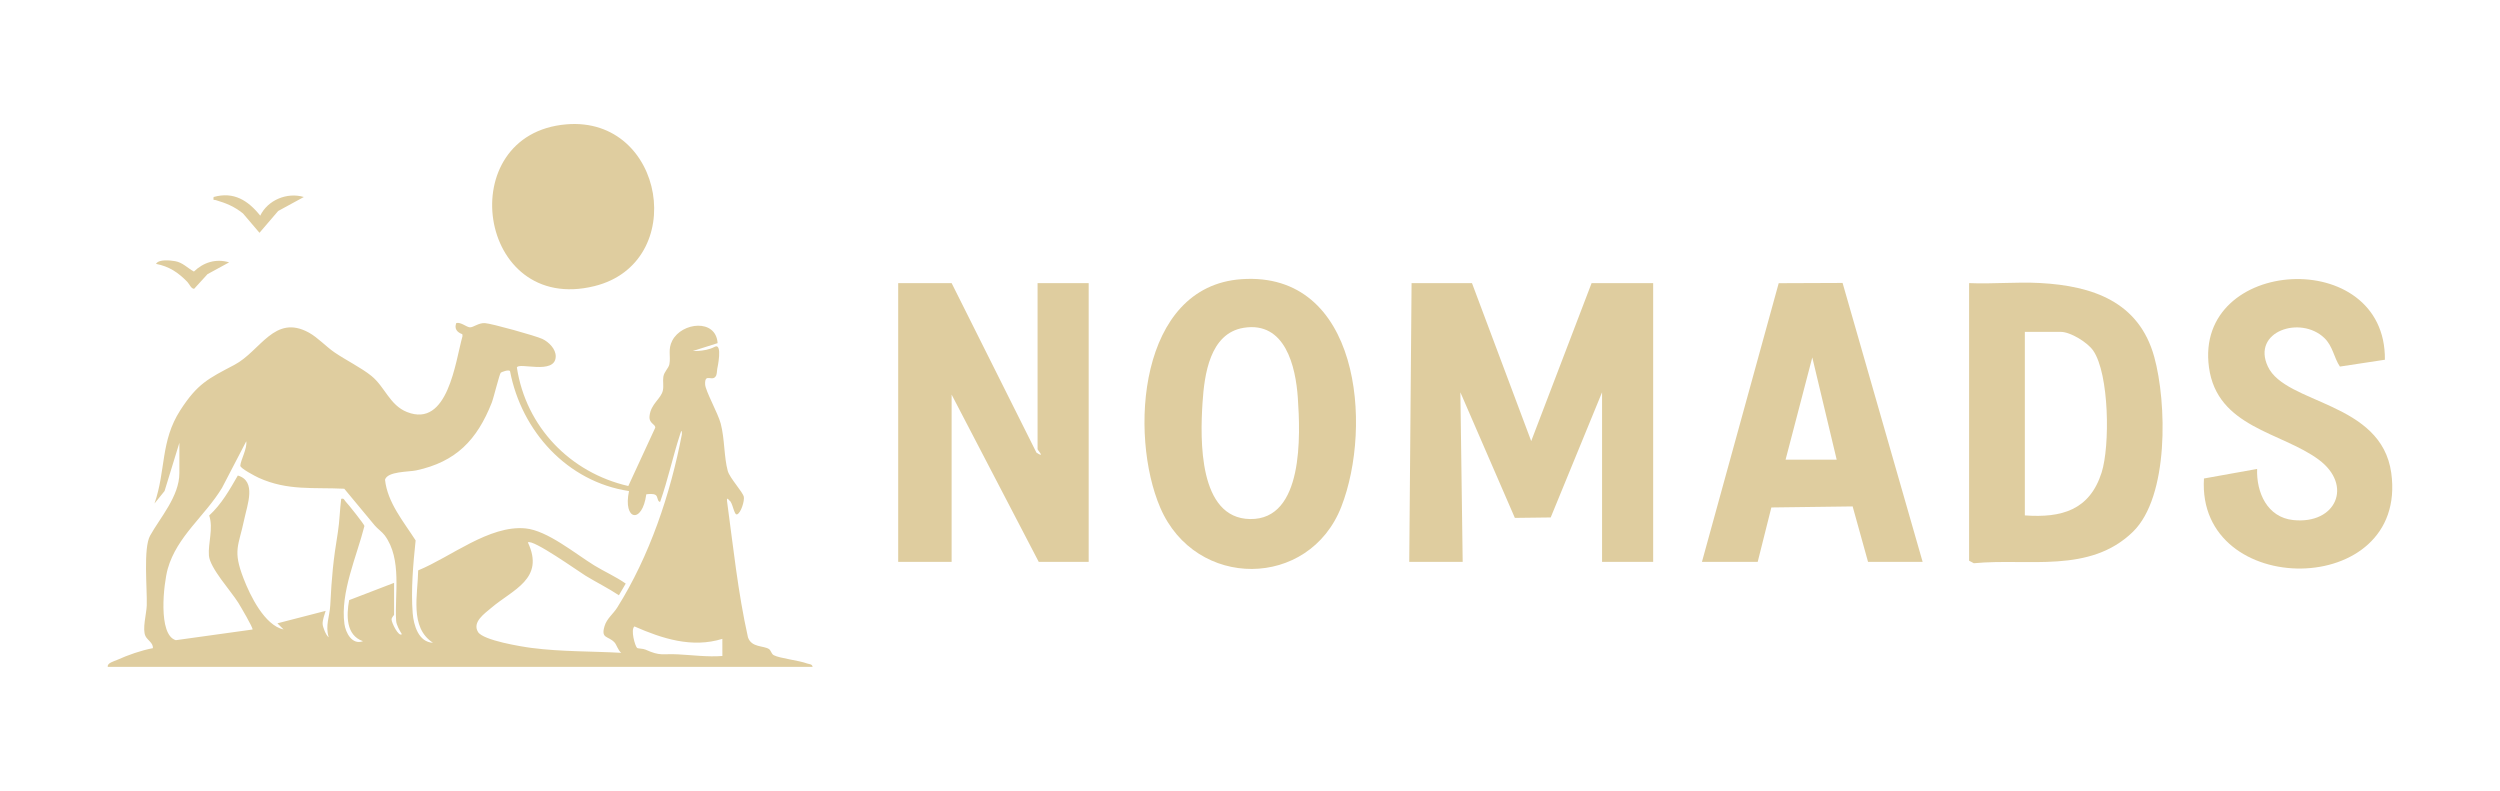 <?xml version="1.0" encoding="UTF-8"?>
<svg id="Layer_1" data-name="Layer 1" xmlns="http://www.w3.org/2000/svg" viewBox="0 0 3161.13 1000">
  <defs>
    <style>
      .cls-1 {
        fill: #dfcd9f;
      }
    </style>
  </defs>
  <g>
    <path class="cls-1" d="M1020.85,839.04c-11.05-4.12-34.96-6.57-42.51-10.6-3.01-1.62-3.48-6.06-6.02-7.75-6.89-4.54-21.99-1.67-26.54-14.78-12.73-56.92-18.65-114.56-26.48-172.24-.55-4.12.79-3.76,2.85-.88,4.37,1.89,5.89,19.24,9.92,17.6,5.06-2.04,9.46-17.41,8.47-22.15-1.32-6.31-17.82-23.63-20.35-32.84-4.82-17.69-3.76-40.38-8.91-59.94-3.42-12.91-19.28-41.16-19.67-49.36-.74-15.86,9.84-1.81,14.12-11.64.45-1.03.84-4.07,1.16-7.93,0,0,7.51-33.9-3.48-27.89,0,0-.02,0-.02.02-6.43,3.51-14.71,4.68-20.45,5.06-4.1.25-6.92.12-6.92.12l31.36-9.94c-1.97-31.18-45.24-26.56-57.32-3.22-5.84,11.27-1.74,19.47-3.64,29.8-.94,5.18-6.65,9.35-7.66,15.96-.84,5.57.59,11.35-.57,17.13-2.13,10.68-15.32,16.88-16.88,32.52-.96,9.74,7.63,9.96,7.19,14.78l-34.04,73.69c-73.64-16.94-129.36-74.77-140.88-149.76,1.62-7.36,48.63,9.89,49.1-14.02.2-9.52-8.81-18.41-16.94-22.23-8.38-3.93-64.24-19.52-72.63-19.98-8.08-.47-14.8,5.69-19.07,5.33-4.29-.35-11.19-6.78-17.06-5.45-2.83,6.95.79,11.73,7.59,14.11l.27,2.4c-9.13,32.4-18.29,116.58-70.23,96.03-21.8-8.64-27.94-31.81-44.9-45.6-12.74-10.35-32.46-20.01-46.84-29.88-10.55-7.24-21.13-18.75-32.18-24.87-43.69-24.1-61.24,23.27-94.29,40.7-33.41,17.58-46.74,23.79-68.46,57.44-25.21,39.13-18.04,75.82-32.6,117.88l12.73-15.78,18.73-60.95v38.36c0,29.31-24.63,56.62-37.02,79.04-8.74,15.84-3.58,67.04-4.22,88.25-.32,10.35-5.94,30.08-1.59,38.81,2.58,5.21,9.76,8.44,9.38,15.19-14.95,2.83-31.26,8.57-45.19,14.83-3.73,1.67-13.06,3.95-11.86,8.79h891.18c-.61-3.73-4.13-3.22-6.65-4.17h.01ZM495.11,783.15c.12-2.63,3.19-5.13,3.19-5.84v-40.33l-56.82,21.85c-3.48,19.08-4.29,44.36,17.48,51.92-13.72,5.13-21.94-10.65-23.45-21.82-5.43-39.86,15.71-85.72,25.3-123.86-.1-1.94-20.96-28.15-23.88-31-1.71-1.69-1.64-4.32-5.5-3.32-1.77,13.53-2.03,28.79-4.19,42.06-5.9,36.04-7.78,55.82-9.64,92.66-.67,13.5-6.57,25.61-1.94,40.37-3.61-2.5-7.51-13.01-7.71-16.86-.22-4.84,2.36-11.81,3.8-16.57l-60.98,15.74,7.87,7.83c-24.12-5.33-42.32-42.86-50.64-64.43-13.99-36.11-6.26-40.77.84-74.85,3.86-18.49,15.8-48.46-8.1-55.43-10.53,18.22-20.52,36.11-36.21,50.54,5.5,16.33-1.64,35.45-.34,50.74,1.33,15.84,27.59,44.4,37.02,59.41,2.03,3.22,19.54,32.77,18.08,34.03l-96.93,13.48c-23.02-6.59-15.34-72.19-10.27-90.16,11.66-41.31,47.2-66.85,68.68-102.48l30.63-58.86c1.38,9.25-7.14,23.91-7.54,30.88-.2,3.27,19.02,13.36,23.32,15.32,36.7,16.62,69.13,11.86,108.16,13.81,12.86,15.34,25.6,30.81,38.36,46.23,3.66,4.42,9.5,8.3,12.81,12.77,22.21,30.16,12.3,74.72,14.4,107.95.35,5.33,4.42,12.37,7.24,16.96-4.1,3.91-13.2-14.81-13.03-18.73h-.02ZM672.66,819.35c-13.13-1.69-61.81-9.58-68.24-20.26-7.56-12.52,8.32-23.27,16.89-30.57,27.17-23.13,67.89-36.51,46.17-82.67,6.04-4.72,63.46,36.31,72.95,42.12,13.91,8.47,28.58,15.7,42.15,24.72l8.62-14.78c-12.49-8.79-26.78-15.02-39.74-22.96-24.06-14.8-59.31-44.16-86.95-46.82-45.76-4.41-94.63,36.26-135.74,53.07-.35,30.24-11.25,72.14,18.69,91.52-18.19-.63-24.43-22.23-25.63-37.32-2.33-29.55.64-62.67,3.71-92.07-15.22-23.86-35.55-47.67-38.71-76.74,3.03-10.75,30.1-9.8,39.47-11.81,50.37-10.86,76.81-38.42,95.47-85.52,2.48-6.26,9.87-36.97,11.51-38.1,1.04-.71,10.04-4.39,11.64-1.81,14.61,75.98,72.39,139.85,150.44,151.56-7.93,37.19,16.74,42.22,21.84,4.13,3.44-.45,8.67-1.03,11.64.73,3.36,1.99,2.03,8.54,5.84,8.87,9.97-28.11,16.08-57.49,25.36-85.81,1.64-4.98,2.23-5.35,2.18.2-14.42,75.51-40.8,153.94-81.8,219.23-5.13,8.18-13.06,13.72-15.98,23.37-4.96,16.39,4.51,12.02,12.59,20.69,2.52,2.7,4.51,9.99,8.47,13.14-37.24-2.06-75.92-1.35-112.87-6.14h.01ZM857.4,827.4c-20.32-1.06-21.94,2.68-41.24-6-3.05-1.38-9.5-1.2-10.6-2.14-2.53-2.21-8.5-23.03-3.34-27.17,35.27,15.51,72.93,27.6,111.15,15.71l.04,21.66c-18.78,1.44-37.5-1.1-56.01-2.06h0Z"/>
    <path class="cls-1" d="M751.65,361.77c119.45-29.53,89.42-214.91-35.39-204.56-145.17,12.03-113.4,241.35,35.39,204.56Z"/>
    <path class="cls-1" d="M272.98,253.07c13.33,3.95,23.25,8.03,34.31,16.86l20.81,24.43,23.63-27.56,32.46-17.69c-21.21-6.36-45.66,3.9-55.13,23.59-15.31-19.18-33.48-30.81-58.98-23.59-.57,5.15.05,3.11,2.89,3.95h0Z"/>
    <path class="cls-1" d="M245.47,365.18l16.92-18.53,27.35-14.91c-16.54-5.03-32.45-.08-44.53,11.63-8.13-4.37-14.11-11.47-23.79-13.14-6.04-1.04-20.74-2.73-24.12,3.44,16.64,3.21,27.84,10.78,39.4,22.58,2.8,2.87,4.9,8.93,8.77,8.93h.01Z"/>
  </g>
  <polygon class="cls-1" points="2090.35 357.97 2090.35 710.45 2025.73 710.45 2025.73 496.03 1960.79 654.29 1915.46 654.85 1846.58 496.06 1849.49 710.45 1781.93 710.45 1784.87 357.97 1861.24 357.97 1936.14 557.74 2012.51 357.97 2090.35 357.97"/>
  <path class="cls-1" d="M1376.58,357.97v352.48h-63.15l-110.15-211.49v211.49h-67.56v-352.48h67.56l107.27,214.37c11.72,7.64,1.41-3.2,1.41-4.35v-210.02h64.62Z"/>
  <path class="cls-1" d="M2723.96,451.35c-19.3-69.97-78.1-89.91-144.43-93.49-29.7-1.62-59.98,1.44-89.71.12v351.01l5.99,3.2c68.56-6.64,146.45,13.57,201.21-39.8,45.73-44.59,42.83-163.52,26.94-221.03ZM2657.4,597.51c-15.13,47.47-50.52,57.57-97.08,54.19v-232.05h45.53c12.1,0,33.78,13.28,40.92,23.7,20.33,29.61,21.32,120.64,10.63,154.15Z"/>
  <path class="cls-1" d="M1569.86,353.01c-130.15,8.93-142.43,196.57-102.75,288.94,44.62,103.89,188.31,103.07,228.93-1.23,39.95-102.54,23.03-297.99-126.19-287.71ZM1580.7,656.32c-65.33-.97-63.18-100.43-60.16-147.04,2.29-35.28,9.08-87.86,52.08-94.79,52.4-8.46,65.71,48.64,68.44,88.77,3.2,46.82,7.52,154.09-60.36,153.06h0Z"/>
  <path class="cls-1" d="M2329.86,357.77l-80.78.32-97.05,352.36h70.5l17.27-68.79,102.78-1.32,19.47,70.11h69.03l-101.22-352.68ZM2257.78,581.21l33.78-129.27,30.84,129.27h-64.62Z"/>
  <path class="cls-1" d="M2786.82,605.03l67.21-12.07c-1.06,29.73,12.75,61.15,45.56,64.62,54.37,5.73,75.99-44,32.31-76.37-47.29-35.04-128.45-40.62-138.76-116.79-18.95-139.93,224.12-153.94,222.44-9.55l-56.87,8.64c-7.78-11.63-8.78-25.7-19.77-36.22-30.02-28.7-92.11-8.34-71.35,36.13,22.44,48.05,143.61,43.97,156.06,134.71,21.91,159.73-246.35,160-236.84,6.9h0Z"/>
</svg>
